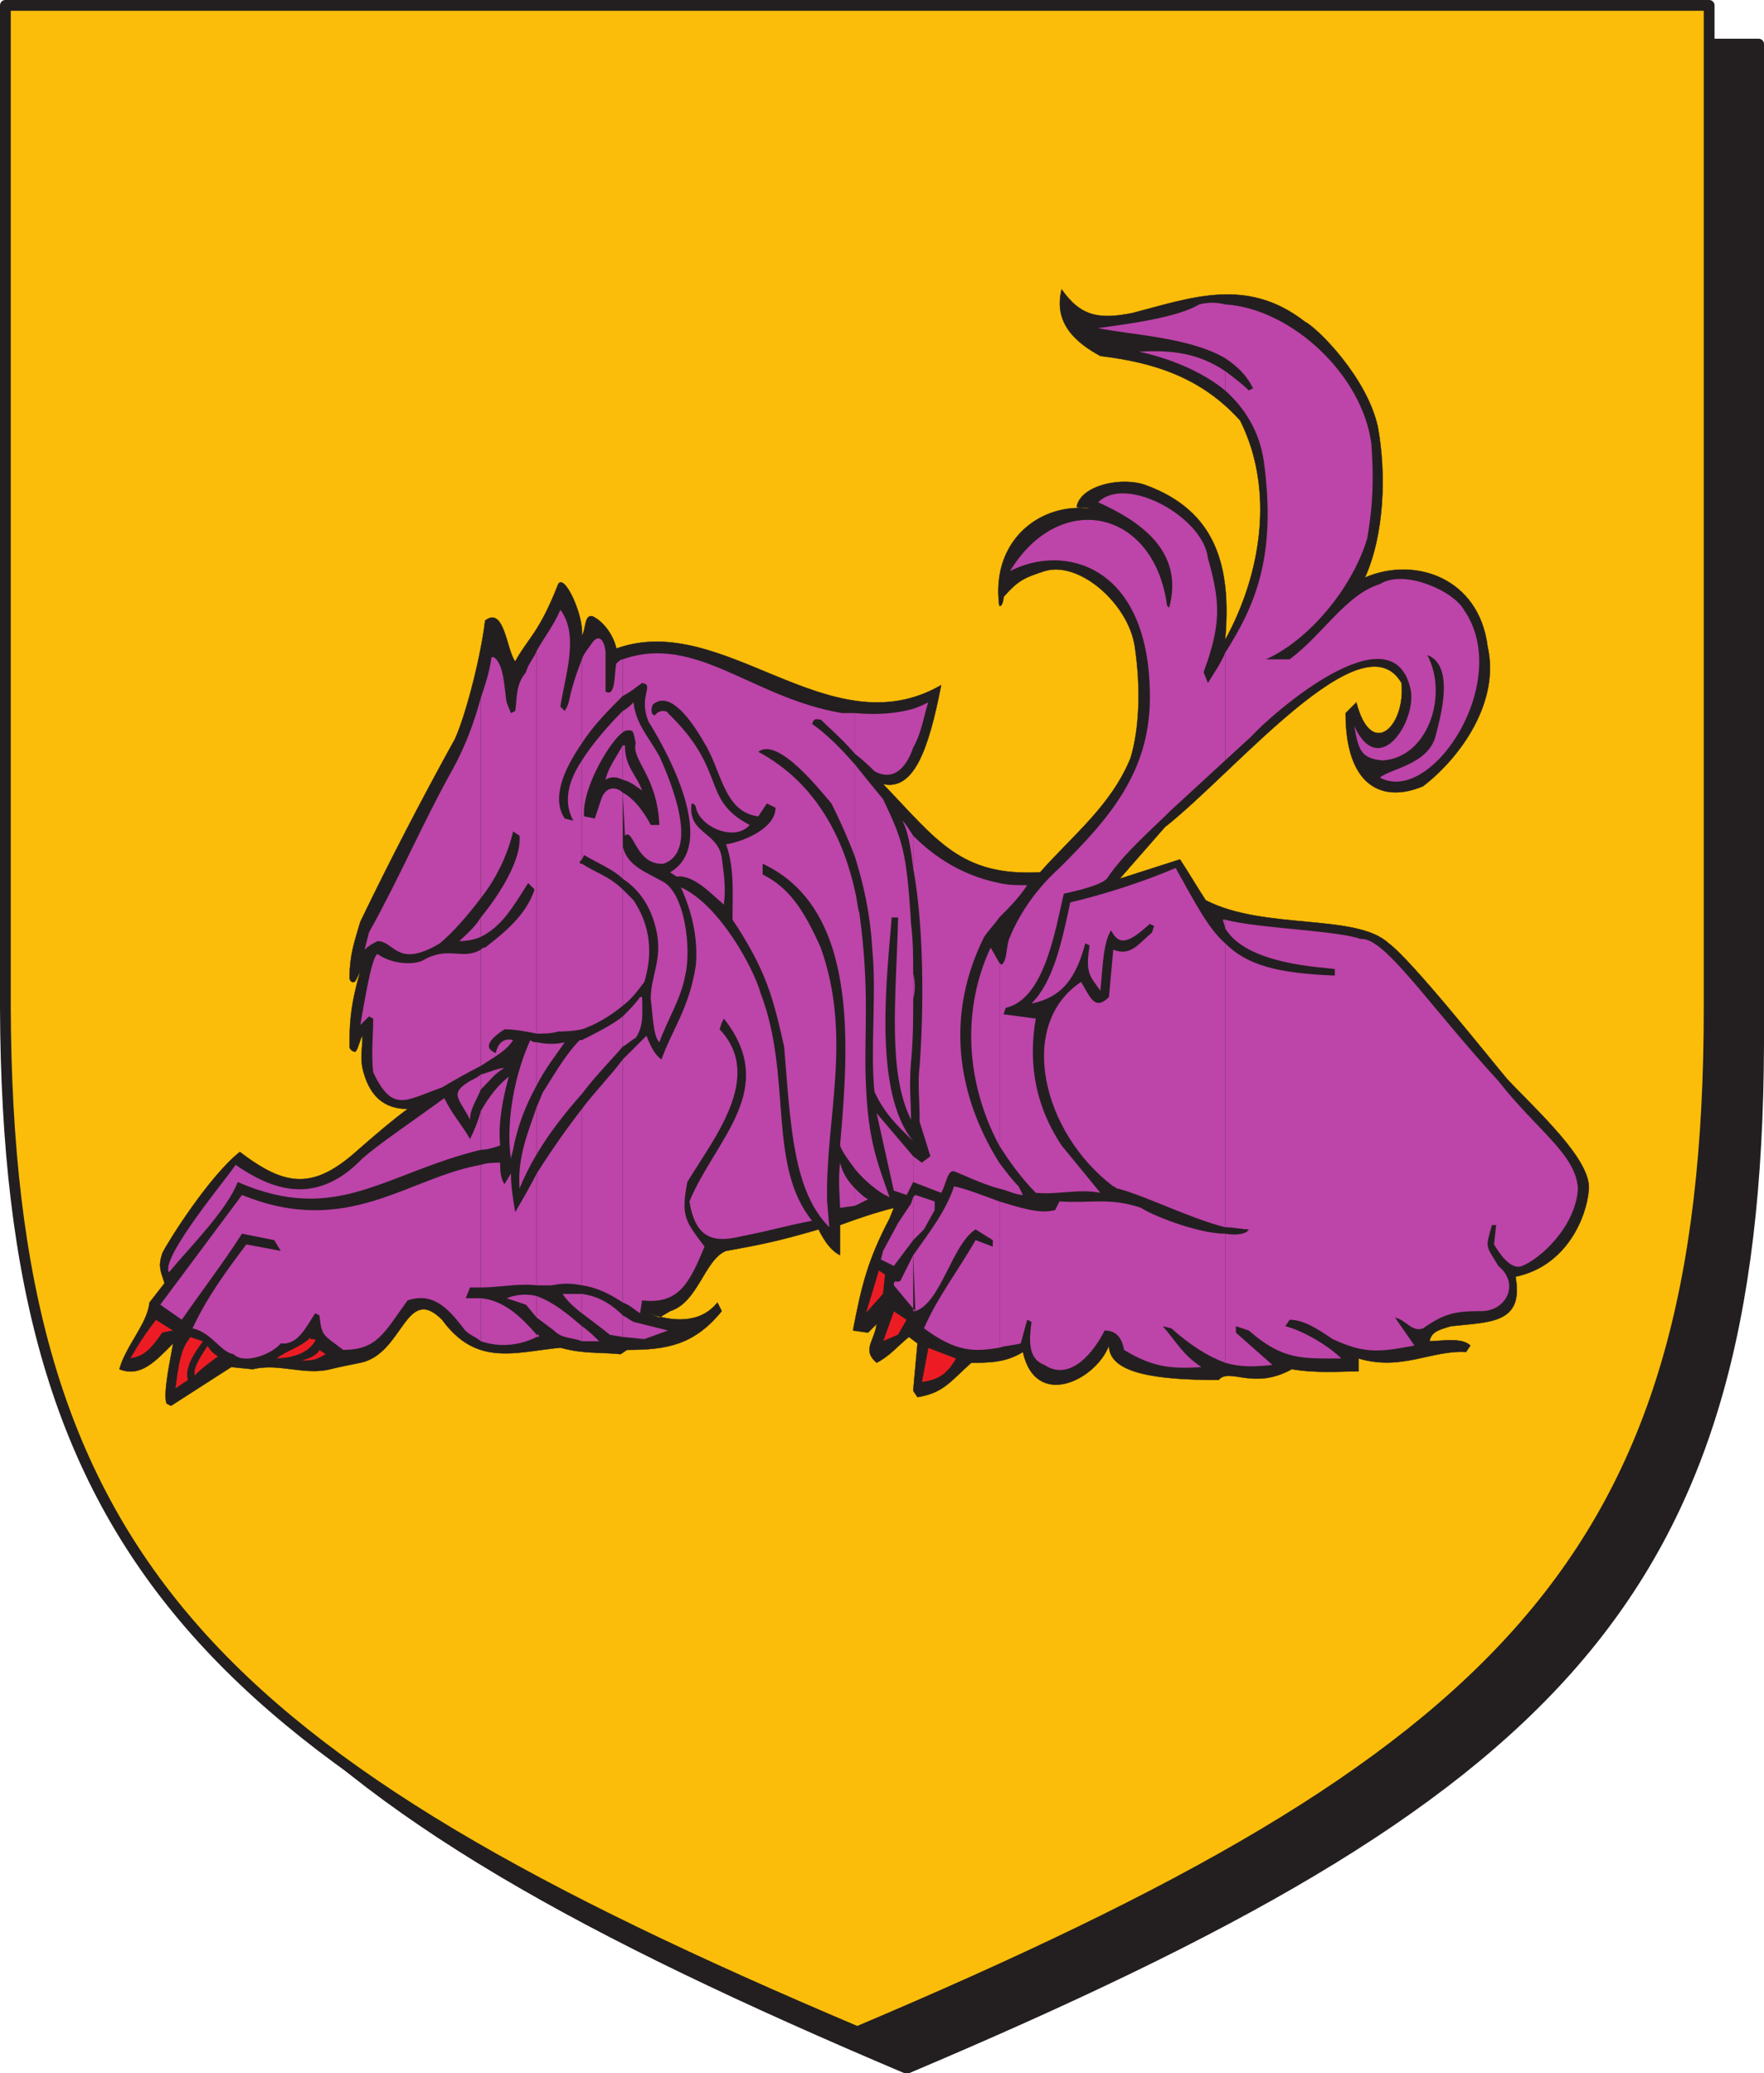 <svg xmlns="http://www.w3.org/2000/svg" width="615" height="722.852"><path fill="#231f20" fill-rule="evenodd" d="M316.125 721.125c225-95.25 296.25-163.5 297-357V15.375h-594v348.75c0 193.5 72 261.75 297 357"/><path fill="none" stroke="#231f20" stroke-linecap="round" stroke-linejoin="round" stroke-miterlimit="10" stroke-width="3.75" d="M316.125 721.125c225-95.25 296.25-163.5 297-357V15.375h-594v348.75c0 193.5 72 261.75 297 357zm0 0"/><path fill="#fbbd09" fill-rule="evenodd" d="M298.875 708.375c225-95.25 297-164.25 297-357V1.875h-594v349.5c.75 192.75 72 261.75 297 357"/><path fill="none" stroke="#231f20" stroke-linecap="round" stroke-linejoin="round" stroke-miterlimit="10" stroke-width="3.75" d="M298.875 708.375c225-95.25 297-164.25 297-357V1.875h-594v349.5c.75 192.75 72 261.75 297 357zm0 0"/><path fill="#231f20" fill-rule="evenodd" d="M179.625 230.625c-3-3.75-3.75-19.5-10.5-14.25-1.5 12.75-6.75 33-10.5 41.25-12 21.75-22.5 42-33 63.75-2.25 7.5-3.75 12-3.75 19.5 0 1.5 1.5 2.25 2.25.75l1.5-3c-3.75 12.75-3.75 19.5-3.75 26.25 0 1.5 2.25 2.25 2.25 1.5.75-.75 1.5-4.5 2.25-5.25 0 3.75-.75 7.5 0 11.25 2.25 9.75 7.5 14.25 15.75 14.25-6 4.5-11.25 9-17.25 14.25-15.75 14.25-25.5 12.75-41.25.75-10.5 8.25-24.75 30.75-27 35.25-1.5 4.5-.75 6 .75 10.5l-5.25 6.75c-.75 7.5-8.25 15-10.5 23.25 7.5 3 12.75-3 18.75-9-.75 4.5-3.75 18-2.25 21l1.5.75 21-13.5 7.5.75c9-2.25 18 2.25 27 0 3-.75 6.75-1.5 10.5-2.25 15-3 15.75-27.75 28.5-15 12 16.5 25.5 11.25 41.25 9.75 8.25 2.25 13.5 1.5 21 2.25l2.25-1.5c13.5 0 23.25-1.5 33-13.5l-1.5-3c-6 7.5-15.75 6.75-24 3.75l3.75 1.5 3.75-2.25c9.75-3 12-18 19.5-21 12.75-2.25 19.5-3.75 32.25-7.5 2.25 4.5 4.5 7.5 7.5 9v-10.5c6-2.25 12.75-4.5 18.75-6l-1.5 3.75c-7.5 14.25-9.75 23.25-12.75 39l5.25.75 3-3c-.75 6-5.25 9 0 13.5 4.5-2.25 7.5-6 11.25-9l3 2.25-1.5 16.5 1.5 2.25c9-1.5 11.25-5.25 18.75-12 6 0 12 0 18-3.75 4.5 20.25 25.5 9.75 30-2.25 0 9.75 16.5 12 38.25 12 3.75-4.5 12 3.75 25.5-3.75 9 1.5 16.5.75 23.25.75v-4.5c15 4.5 25.5-3 37.5-2.25l1.5-2.25c-3-3-10.5-1.5-14.25-1.5.75-3 2.25-3.75 7.5-5.25 13.5-1.5 25.5-.75 22.5-17.25 18-3.75 24.75-21 25.5-30 1.5-10.5-18.75-28.5-28.5-39-4.5-5.25-33-41.25-41.25-47.25-11.25-10.5-43.5-4.5-63.75-15-3-4.5-6-9.75-9-14.25l-21 6.75 15.75-18c24.75-19.5 69-73.5 82.5-50.25 1.5 15-10.5 27-15.75 6.75l-3.75 3.75c0 25.5 12.75 31.5 27 25.5 12.75-9.75 27-29.25 22.5-48.75-3-24-25.5-31.5-42.75-24 6.75-15 7.5-36 4.5-52.5-3.75-17.25-21-34.5-25.5-36.75-20.25-15.75-39.75-8.25-60-3-11.25 2.25-18 1.5-24.75-8.25-3 12 5.25 18.75 13.5 23.25 18.75 2.25 35.25 7.5 48.75 22.5 12 24 7.5 53.25-5.25 76.5 2.25-25.5-3-45-27.75-54-8.25-3-22.5 0-24 7.5 0 .75 3.75 0 4.5.75-16.5-2.25-34.5 10.5-31.5 33.75.75.75 1.5-1.5 1.5-3 5.25-6 7.5-6.75 14.25-9 12-3.75 29.25 11.25 31.5 26.25s1.5 29.25-1.5 39c-6.75 16.5-20.25 27-31.5 39.75-27.75 1.5-36-11.25-54.75-30.75 10.5 2.25 15.75-11.25 20.25-34.5-39 22.5-75.75-26.25-113.25-12.75-.75-3.75-3.75-9-8.25-11.25-3-.75-2.25 4.5-3.75 6.75.75-6.75-6-21.75-8.25-18-6.75 17.25-10.5 18.75-15 27"/><path fill="none" stroke="#231f20" stroke-linecap="round" stroke-linejoin="round" stroke-miterlimit="10" stroke-width=".12" d="M179.625 230.625c-3-3.75-3.75-19.5-10.5-14.25-1.5 12.75-6.75 33-10.5 41.25-12 21.75-22.5 42-33 63.75-2.25 7.5-3.75 12-3.75 19.5 0 1.5 1.5 2.25 2.25.75l1.5-3c-3.75 12.75-3.75 19.5-3.75 26.25 0 1.5 2.25 2.25 2.25 1.5.75-.75 1.5-4.5 2.25-5.25 0 3.75-.75 7.5 0 11.25 2.25 9.75 7.5 14.25 15.75 14.25-6 4.5-11.25 9-17.25 14.25-15.75 14.25-25.5 12.75-41.25.75-10.5 8.25-24.75 30.75-27 35.25-1.5 4.5-.75 6 .75 10.5l-5.25 6.75c-.75 7.5-8.25 15-10.5 23.25 7.5 3 12.75-3 18.75-9-.75 4.5-3.75 18-2.25 21l1.5.75 21-13.5 7.5.75c9-2.25 18 2.25 27 0 3-.75 6.75-1.5 10.5-2.25 15-3 15.75-27.75 28.5-15 12 16.5 25.5 11.25 41.25 9.75 8.25 2.25 13.5 1.5 21 2.25l2.25-1.5c13.5 0 23.25-1.5 33-13.5l-1.5-3c-6 7.5-15.75 6.75-24 3.75l3.75 1.5 3.75-2.25c9.75-3 12-18 19.5-21 12.75-2.25 19.5-3.75 32.25-7.5 2.25 4.5 4.5 7.5 7.5 9v-10.5c6-2.25 12.75-4.5 18.75-6l-1.5 3.75c-7.5 14.25-9.75 23.25-12.75 39l5.25.75 3-3c-.75 6-5.25 9 0 13.5 4.5-2.25 7.5-6 11.25-9l3 2.25-1.5 16.5 1.5 2.25c9-1.5 11.25-5.25 18.75-12 6 0 12 0 18-3.75 4.5 20.25 25.5 9.75 30-2.25 0 9.75 16.5 12 38.25 12 3.75-4.5 12 3.75 25.5-3.75 9 1.5 16.5.75 23.25.75v-4.5c15 4.5 25.5-3 37.5-2.25l1.5-2.25c-3-3-10.5-1.5-14.25-1.5.75-3 2.25-3.75 7.5-5.25 13.5-1.5 25.5-.75 22.5-17.25 18-3.75 24.75-21 25.5-30 1.5-10.5-18.75-28.5-28.5-39-4.5-5.25-33-41.25-41.25-47.25-11.25-10.5-43.5-4.5-63.75-15-3-4.5-6-9.75-9-14.25l-21 6.75 15.75-18c24.75-19.5 69-73.5 82.5-50.25 1.5 15-10.5 27-15.75 6.75l-3.75 3.75c0 25.5 12.75 31.5 27 25.5 12.75-9.75 27-29.25 22.5-48.75-3-24-25.5-31.5-42.75-24 6.75-15 7.5-36 4.5-52.5-3.75-17.25-21-34.5-25.5-36.75-20.25-15.75-39.75-8.25-60-3-11.25 2.25-18 1.5-24.75-8.25-3 12 5.25 18.75 13.5 23.25 18.75 2.25 35.25 7.5 48.75 22.5 12 24 7.5 53.25-5.25 76.5 2.25-25.5-3-45-27.75-54-8.25-3-22.5 0-24 7.5 0 .75 3.75 0 4.5.75-16.5-2.25-34.5 10.5-31.5 33.75.75.75 1.5-1.5 1.5-3 5.25-6 7.5-6.75 14.25-9 12-3.75 29.25 11.25 31.5 26.25s1.5 29.25-1.5 39c-6.75 16.5-20.25 27-31.5 39.75-27.75 1.5-36-11.25-54.75-30.75 10.5 2.25 15.75-11.25 20.25-34.5-39 22.5-75.75-26.25-113.25-12.75-.75-3.75-3.75-9-8.25-11.25-3-.75-2.25 4.5-3.75 6.75.75-6.75-6-21.75-8.25-18-6.75 17.25-10.5 18.75-15 27zm0 0"/><path fill="#ed1c24" fill-rule="evenodd" d="m301.875 457.875 4.5-15 2.25 1.5-.75 6.75-6 6.75"/><path fill="none" stroke="#231f20" stroke-linecap="round" stroke-linejoin="round" stroke-miterlimit="10" stroke-width=".12" d="m301.875 457.875 4.5-15 2.25 1.5-.75 6.75zm0 0"/><path fill="#ed1c24" fill-rule="evenodd" d="m321.375 481.875 2.25-12 9.75 3.75c-3 5.25-6 7.5-12 8.25"/><path fill="none" stroke="#231f20" stroke-linecap="round" stroke-linejoin="round" stroke-miterlimit="10" stroke-width=".12" d="m321.375 481.875 2.25-12 9.75 3.75c-3 5.25-6 7.5-12 8.25zm0 0"/><path fill="#ed1c24" fill-rule="evenodd" d="m307.875 467.625 3.75-10.5 4.5 3-3 5.25-5.25 2.25"/><path fill="none" stroke="#231f20" stroke-linecap="round" stroke-linejoin="round" stroke-miterlimit="10" stroke-width=".12" d="m307.875 467.625 3.75-10.5 4.5 3-3 5.25zm0 0"/><path fill="#ed1c24" fill-rule="evenodd" d="M96.375 473.625c3 0 10.5-.75 13.5-6 .75-1.5-2.25 0-1.5-1.5-3.75 3.75-8.25 4.5-12 7.5"/><path fill="none" stroke="#231f20" stroke-linecap="round" stroke-linejoin="round" stroke-miterlimit="10" stroke-width=".12" d="M96.375 473.625c3 0 10.5-.75 13.5-6 .75-1.5-2.25 0-1.5-1.5-3.75 3.75-8.25 4.5-12 7.5zm0 0"/><path fill="#ed1c24" fill-rule="evenodd" d="M104.625 474.375c3.75-.75 6-2.25 6.75-3.75l2.25 1.5c-3.75 2.25-4.5 2.25-9 2.25"/><path fill="none" stroke="#231f20" stroke-linecap="round" stroke-linejoin="round" stroke-miterlimit="10" stroke-width=".12" d="M104.625 474.375c3.75-.75 6-2.25 6.75-3.75l2.25 1.5c-3.75 2.25-4.5 2.25-9 2.25zm0 0"/><path fill="#ed1c24" fill-rule="evenodd" d="M67.875 479.625c-.75-2.25 1.5-6 4.5-10.5.75 1.5 2.25 3 3.75 3.75-3 2.25-5.25 3.75-8.25 6.75"/><path fill="none" stroke="#231f20" stroke-linecap="round" stroke-linejoin="round" stroke-miterlimit="10" stroke-width=".12" d="M67.875 479.625c-.75-2.25 1.5-6 4.5-10.5.75 1.5 2.25 3 3.75 3.75-3 2.25-5.25 3.75-8.25 6.75zm0 0"/><path fill="#ed1c24" fill-rule="evenodd" d="M45.375 473.625c3-5.25 6-9.75 9-13.5l6 3.75-3.75.75c-3.75 5.25-6 8.25-11.25 9"/><path fill="none" stroke="#231f20" stroke-linecap="round" stroke-linejoin="round" stroke-miterlimit="10" stroke-width=".12" d="M45.375 473.625c3-5.25 6-9.75 9-13.5l6 3.75-3.75.75c-3.75 5.25-6 8.25-11.25 9zm0 0"/><path fill="#ed1c24" fill-rule="evenodd" d="M61.125 484.125c1.5-12.75 3-15 5.25-18l4.5 1.5c-2.25 3-6.75 9-5.25 13.5l-4.5 3"/><path fill="none" stroke="#231f20" stroke-linecap="round" stroke-linejoin="round" stroke-miterlimit="10" stroke-width=".12" d="M61.125 484.125c1.5-12.75 3-15 5.25-18l4.5 1.5c-2.25 3-6.75 9-5.25 13.5zm0 0"/><path fill="#231f20" fill-rule="evenodd" d="m220.125 442.875-.75-3.75 6-1.5.75-6v-2.25l-2.25-3.75v-3l5.25 1.5.75 5.25v6l-3.75 6.75-3.75.75h-2.25"/><path fill="none" stroke="#231f20" stroke-linecap="round" stroke-linejoin="round" stroke-miterlimit="10" stroke-width=".12" d="m220.125 442.875-.75-3.75 6-1.5.75-6v-2.25l-2.25-3.75v-3l5.25 1.5.75 5.25v6l-3.75 6.75-3.75.75zm0 0"/><path fill="#231f20" fill-rule="evenodd" d="m525.375 417.375 3-3.75.75-5.25 3 4.5-4.5 6-2.25-1.5"/><path fill="none" stroke="#231f20" stroke-linecap="round" stroke-linejoin="round" stroke-miterlimit="10" stroke-width=".12" d="m525.375 417.375 3-3.75.75-5.25 3 4.5-4.5 6zm0 0"/><path fill="#231f20" fill-rule="evenodd" d="m462.375 436.875 1.5-2.25h6.75c8.25-6 9.75-9.75 10.5-21l2.25 2.25c-1.5 18-3.75 15.75-9 21 7.5-1.5 13.5-3.75 17.25-15.75 1.5 0 4.5.75 5.25 3 0 3-.75 6-2.25 9.75 6.75-3 9-3.75 10.5-7.5v3c7.5-8.25 9.75-19.5 7.5-30-3-15-9-20.25-13.5-27v-4.5c11.25 8.25 18 27 18 42-.75 11.25-7.5 23.25-13.5 23.25-3 2.25-9 6-13.5 6l3-9c-9 9-17.25 15-30.75 6.75"/><path fill="none" stroke="#231f20" stroke-linecap="round" stroke-linejoin="round" stroke-miterlimit="10" stroke-width=".12" d="m462.375 436.875 1.5-2.25h6.75c8.25-6 9.75-9.75 10.5-21l2.25 2.25c-1.5 18-3.75 15.75-9 21 7.5-1.5 13.5-3.75 17.25-15.75 1.5 0 4.5.75 5.25 3 0 3-.75 6-2.25 9.75 6.75-3 9-3.75 10.5-7.5v3c7.5-8.25 9.75-19.5 7.5-30-3-15-9-20.25-13.5-27v-4.5c11.25 8.25 18 27 18 42-.75 11.25-7.5 23.25-13.5 23.25-3 2.25-9 6-13.5 6l3-9c-9 9-17.25 15-30.75 6.75zm0 0"/><path fill="#bd44a9" fill-rule="evenodd" d="M427.125 430.125v45c5.25 1.5 9.75 1.5 16.5.75l-12.75-11.25v-2.25l4.5 1.5c12 10.5 18.75 9.75 32.25 9.75-4.5-4.5-13.5-9.75-19.5-11.25l1.5-2.25c5.25 0 10.5 3.75 15 6.75 11.25 5.25 16.5 4.5 28.5 2.25l-6.75-9.75c3.75.75 6 5.25 9.75 3.75 7.5-5.25 11.25-6 20.25-6s13.5-9.75 6-15.75c-4.5-7.5-4.5-6-2.25-14.25h1.5l-.75 6.75c2.25 3.75 6 9 9.75 7.5 6-2.25 18.75-13.5 19.5-27-.75-12-14.25-20.25-27.75-37.5-24.75-27-39.75-50.25-48-49.5-8.25-3-36.75-3.75-47.25-6.75v3c7.5 12.75 33.75 13.5 38.25 14.25v2.25c-20.25-.75-30.75-3.75-38.25-11.25v99c3 0 6 .75 8.25.75-.75 1.5-3.75 2.25-8.25 1.5m0-202.5v37.5l9-8.25c7.5-8.25 48.75-44.25 55.5-17.25 3 10.5-10.5 33-19.5 13.5 1.5 8.25 2.25 11.25 9.75 12 15.75-.75 23.25-22.5 15.75-36.75 9.75 3.75 4.5 21.75 3 27.75-2.25 10.5-16.5 12-19.5 15 18 9.75 46.5-33.75 29.25-58.5-3.75-6.75-21-14.25-29.25-9-12 3.75-19.5 17.25-31.5 26.25h-8.25c15-6.75 30-24.75 35.25-42 2.25-12.75 2.25-21.75 1.5-33-3-24-27.75-47.25-51-48.75v18.75c4.5 3 7.5 6 9.75 10.5l-1.5.75c-2.25-2.25-5.25-4.5-8.25-6.75v6.75c6.75 6 12 14.25 13.5 24.75 4.5 33-3 50.25-13.5 66.75m0-102.75v-18.75c-3-.75-6-.75-9 0-7.5 4.5-24 6.75-35.25 8.25 9.75 2.25 31.5 3 44.25 10.5"/><path fill="#bd44a9" fill-rule="evenodd" d="M427.125 136.125v-6.75c-9-6-18-7.5-30-6.75 10.5 2.25 21.75 6.75 30 13.5m0 129v-37.5c-1.5 3.75-3.75 6.75-6 10.5l-1.5-3.75c6-16.5 6-24 1.5-39.75-1.5-14.25-28.5-29.25-38.25-19.5 15 6.75 30 17.25 24.75 36.75l-.75-.75c-4.5-33.75-37.5-40.5-54.75-12 18.75-9.75 48-2.25 48.75 42 .75 27.75-14.25 44.25-31.5 61.5-7.5 6.75-13.5 15-17.25 24-1.5 3-.75 8.25-3 9.75l-.75-.75v63.75c3.75 6 8.25 12 12.75 16.5 7.5.75 15-1.5 22.5 0l-13.5-16.5c-10.5-15.75-11.25-31.5-9-44.25l-11.25-1.5.75-2.25c13.5-3 17.25-27 20.25-39.75-.75 0 12-2.25 15-5.25 6-9 15.75-17.25 22.5-24l18.75-17.25m0 58.5v-3h-.75c0 .75.75 2.25.75 3"/><path fill="#bd44a9" fill-rule="evenodd" d="M427.125 427.875v-99c-6-5.25-10.5-14.25-17.25-26.25-10.5 4.5-24 9-36.75 12-3 14.25-6 27.75-13.5 35.25 11.25-2.25 15.75-9.75 18.75-21l1.5.75c-1.5 9.75 0 10.5 3.75 15.75.75-6 .75-16.5 3.75-21 3 6 6.75 3.75 13.5-2.25l1.5.75-.75 2.25c-5.25 4.5-7.5 8.25-13.5 6l-1.5 16.5c-5.25 5.25-6.75-.75-9.75-5.25-22.5 15-13.5 52.5 11.25 71.25.75 0 .75.75 1.5.75 9 2.25 25.5 10.5 37.5 13.5m0 47.25v-45c-9.75 0-26.25-6.75-29.25-9-11.25-3.75-17.25-1.5-28.5-2.25l-1.5 3c-5.25 1.5-12-.75-19.5-3v51c2.25-.75 4.5-.75 7.5-1.5l2.25-8.25 1.5.75c-.75 6-1.5 12.75 4.5 15 9 6 17.25-4.5 21-12 3.75 0 6 2.25 6.75 6.75 9.75 6 16.5 6.75 27 6-6.75-4.5-8.25-8.25-13.5-14.25l3 .75c6.75 6 12.75 9.75 18.75 12m-78.75-69.75v9c3 .75 6 2.25 8.25 2.25l-1.5-3c-2.25-2.25-4.5-5.25-6.75-8.25m0-97.5v12c3.75-3.75 6.75-6.75 9.75-11.25-3 0-6.75 0-9.75-.75m0 12v-12c-15-3-24.75-11.25-30-16.5v11.25c3.75 20.25 3.75 48.75 2.25 69-.75 6 0 11.25 0 19.5l3.75 12-3 2.25-3-2.25v9l9.75 3.75c1.5-2.25 2.25-8.25 4.5-7.5s9.75 4.5 15.75 6v-9c-15-24-18.75-51.75-5.25-78.75 1.5-2.25 3.75-4.5 5.25-6.75"/><path fill="#bd44a9" fill-rule="evenodd" d="M348.375 399.375v-63.75l-3-5.25c-10.5 22.5-8.25 48 3 69m0 70.5v-51c-6-2.25-12-4.5-15.75-5.25-3 9-9 16.5-14.25 24l.75 19.5c9-3 12.75-23.25 21-28.5l6 3.75v2.25l-6-2.25c-6 10.5-13.5 20.25-18 30.75 11.25 8.25 17.25 8.25 26.25 6.75m-30-52.5v15l3.75-3.75 3.75-6.75v-3l-6.75-2.25-.75.75m0-19.5c.75.75 1.5.75 1.5 1.5 0-.75-.75-.75-1.5-1.5m0-58.5v9c.75-3 .75-6 0-9m0-92.25v13.5c3-5.25 3.75-11.25 5.25-15.75-1.5.75-3 1.5-5.25 2.25m0 13.5v-13.5c-5.25 1.5-12 2.25-20.25 1.5v14.25c3 2.25 6 5.25 6.75 6 6.75 3.75 11.25-1.5 13.5-8.25m0 42v-11.25c-1.5-2.25-2.25-3.75-3.75-5.25 2.25 4.5 3 10.5 3.75 16.5"/><path fill="#bd44a9" fill-rule="evenodd" d="M318.375 348.375v-9c0-5.25 0-11.25-.75-17.25-1.5-25.5-3-29.25-9.75-43.5-3.75-4.5-6.75-8.25-9.75-12v32.25c3 9.75 5.25 19.5 6 32.25 1.5 15-.75 35.25.75 49.5 3.75 8.25 9 12.75 13.5 17.25-14.25-17.25-9-58.5-7.5-78h2.25c-.75 28.5-3.75 54 4.5 70.5 0-6.75-.75-11.25 0-20.25.75-7.5.75-15 .75-21.75m0 63.75v-9l-12.75-15 6 27 4.5 1.5 2.25-4.5m0 20.25v-15l-.75 2.25-4.5 6.75-5.25 9.75-.75 3 4.5 2.25 6.75-9m0 24.75v-19.5l-4.5 9c-1.5.75-2.25-.75-2.25 1.5l7.5 9h-.75m-20.25-42.75v6l4.5-2.25c-1.5-.75-3-2.25-4.5-3.75"/><path fill="#bd44a9" fill-rule="evenodd" d="M298.125 310.875v96.75c3 3.75 8.25 8.25 12 9.75-4.5-12.75-7.5-20.25-8.25-39.75-.75-17.25 1.5-31.5-2.25-59.25-.75-2.25-.75-4.5-1.5-7.5m0-48v-14.25h-4.5c-31.5-5.25-51-27.75-76.5-18.75v12.75c3-1.5 4.5-3 6.75-4.5 4.5.75-1.5 4.5 2.25 13.5 3.75 6 25.5 42 7.5 52.5l2.25 1.5c6-.75 12 6 16.5 9.75.75-6 0-10.5-.75-16.5-1.5-9-12-8.25-10.5-18.75.75 0 1.5.75 1.5 1.5 1.5 6.75 13.5 12 18.75 6-17.25-9-7.5-18.75-28.5-39 0-.75-3-1.5-4.5.75-1.5 0-1.5-2.25-.75-3.75 5.25-4.5 12 3 18 13.5 6 9.75 6.75 24 18.75 25.5l3-4.5 3 1.5c0 7.5-12 12-17.25 12.75 3 8.25 2.25 17.25 2.25 26.25 12 18 14.25 27.75 18 44.25 2.25 27 3 50.25 15.75 63l-.75-9c-.75-28.5 9-57-2.25-88.5-6-13.5-11.25-21-20.25-25.5v-3.75c33.75 15.75 30 63.75 27 98.25.75 2.25 3 5.25 5.25 8.25v-96.75c-3.75-17.25-12.75-37.5-33.75-48.75 6.75-5.25 21 12.75 25.5 18 3 6 6 12.75 8.25 18.75v-32.25c-5.25-6-9.75-10.5-15-14.25.75-2.25 1.5-1.5 3-1.5 2.25 2.25 7.5 6.75 12 12"/><path fill="#bd44a9" fill-rule="evenodd" d="M298.125 420.375v-6c-3-3-4.5-6-5.25-9-.75 6.75 0 12.75 0 15.75l5.25-.75m-81 38.25v7.5l7.5.75 8.25-3-12-3c-1.5-.75-2.25-1.5-3.75-2.25m0-89.25v84.75c2.25.75 3.75 2.25 6 3.75l.75-4.5c12.75 1.5 16.5-6 21.75-18.75-6.75-9-8.25-10.5-6-22.5 9-15 27-36.75 11.25-53.25l.75-2.25.75-1.5c19.5 24.75-3 42-12 63.75 2.25 14.25 9.75 14.25 18.75 12 8.25-1.5 15.75-3.75 24-5.25-15.75-19.5-6.75-50.25-18-79.5-2.25-8.25-14.25-30.75-27.75-36.75 3.75 8.25 6 17.25 5.25 27-2.25 15-8.25 22.5-12 33-2.25-1.5-3.75-4.5-5.25-8.25l-8.25 8.25"/><path fill="#bd44a9" fill-rule="evenodd" d="M217.125 354.375v10.5c1.5-.75 3-2.25 4.5-3 3-4.5 2.25-9 2.25-14.25h-.75c-1.5 2.25-3.75 4.5-6 6.75m0-44.25v40.5c3-2.25 5.25-5.25 7.5-8.25 3-9.75 2.25-19.5-3.75-28.5l-3.75-3.75"/><path fill="#bd44a9" fill-rule="evenodd" d="M217.125 295.125v11.25c6.75 4.5 10.5 11.25 12 19.5 1.5 9.75-2.25 14.25-2.25 22.5.75 5.25.75 12.75 3 15 3-8.25 7.5-15 9-23.25 2.25-9 0-29.25-8.25-33-5.25-3-12-5.25-13.5-12m0-18.75.75 15c3-3 3.75 10.5 13.5 9.75 12.75-4.5 2.25-29.25-1.5-37.5-3.75-6.75-8.25-11.25-9-18.75-.75.75-2.25 2.25-3.75 3v7.5c.75-.75 1.5-.75 2.25-.75 1.5 0 1.5.75 2.25 4.5-1.5 6 7.5 11.25 8.25 28.5h-3c-1.5-3-5.25-9-9.75-11.25"/><path fill="#bd44a9" fill-rule="evenodd" d="M217.125 259.875v12c3 .75 4.5 2.25 6.75 3.75-2.25-6-6-8.25-6-15.75h-.75m0-17.25v-12.75c-.75 0-1.5.75-2.25 1.5-.75 2.25 0 12-3.75 9.75v-13.5c0-2.25-1.5-7.5-4.5-3.75-1.5 2.25-3 3.75-3.75 6v29.25c3.75-6 9.75-12 14.25-16.5"/><path fill="#bd44a9" fill-rule="evenodd" d="M217.125 255.375v-7.5c-4.5 4.5-10.5 11.25-14.25 17.25v34.5l.75-1.5c5.25 3 10.5 5.25 13.5 8.25v-30c-2.25-2.25-6-2.25-7.5 2.25l-2.25 6.75-3.75-.75c-.75-10.5 9.75-27 13.5-29.25"/><path fill="#bd44a9" fill-rule="evenodd" d="M217.125 271.875v-12c-3 5.25-5.25 8.25-6 12 2.25-1.5 4.5-.75 6 0m0 78.75v-40.5c-4.5-4.5-9.75-6-14.25-9v57.75c4.5-1.5 9.75-4.5 14.25-8.25m0 14.25v-10.5c-3.75 3-9.75 6-14.25 8.25v18.75c4.5-6 9.75-11.25 14.25-16.5m0 89.25v-84.75c-4.5 6-9.75 11.25-14.25 17.25v61.5c5.25.75 9.75 3 14.25 6m0 12v-7.5c-4.5-4.5-9-6.75-14.25-7.5v6.75c3 2.25 6 4.5 9.75 7.5l4.5.75m-14.25-3.75v5.25h6c-1.5-1.5-3.75-3.75-6-5.25m0-203.25v-29.25c-1.5 3.75-3 8.25-3.75 11.25s-.75 4.5-2.25 6.75l-1.5-1.5c1.5-10.5 6.75-24.75 0-33.75-2.25 5.25-5.25 9-8.25 14.25v133.5c2.25 0 5.25 0 7.5-.75 1.5 0 4.5 0 8.25-.75v-57.75c-.75 0-.75 0-.75-.75l.75-.75v-34.5c-4.5 6.75-6.75 14.25-3 21l-3-.75c-4.5-6.75-.75-16.5 6-26.25m0 122.25v-18.75h-.75c-5.25 5.25-9.75 13.5-12.75 18-.75 1.5-1.5 3.75-2.25 5.25v16.5c4.5-7.5 9.75-14.25 15.75-21"/><path fill="#bd44a9" fill-rule="evenodd" d="M202.875 448.125v-61.5c-5.25 6.75-10.5 14.25-15.75 22.5v39h5.25c3.75-.75 6.75-.75 10.5 0m0 9.75v-6.75h-6.75c1.5 2.25 3.75 4.5 6.75 6.75m0 9.75v-5.25c-5.25-4.5-9.75-8.25-15.75-10.5v7.5l6 4.5c3 3 6 2.25 9.75 3.75m-15.75-2.25v.75c.75 0 .75 0 .75-.75h-.75m0-102v15c3-6 6.75-10.5 9.75-15-3 .75-6 .75-9.75 0m0-3v-133.5c-.75 2.25-3 4.5-3.75 7.5-3.75 4.5-3 9-3.75 13.5l-1.5.75-1.5-3.75c-.75-3.75-.75-13.5-4.5-15.75h-.75c-.75 5.25-2.25 9.75-3.75 14.25v69.75c6-7.5 9.75-16.5 11.25-23.25l2.25 1.5c.75 8.25-6.75 20.25-13.5 28.5v6.75c7.5-3.75 11.25-10.5 16.5-18.75l2.25 2.25c-3 9-10.5 15-17.25 20.25-.75 0-.75 0-1.5.75v40.5c4.5-3 9-5.25 11.25-9-3-.75-5.25.75-6 4.5-6-2.25.75-6.75 3-8.25 3.75 0 7.5.75 11.25 1.5"/><path fill="#bd44a9" fill-rule="evenodd" d="M187.125 378.375v-15c-.75 0-1.5 0-2.25-.75-6.75 15-8.25 31.5-6.75 41.25l.75-3c1.5-8.25 4.5-15.75 8.25-22.5m0 24v-16.5c-3 9-6.75 17.25-6 28.5 1.5-3.75 3.75-8.25 6-12"/><path fill="#bd44a9" fill-rule="evenodd" d="M187.125 448.125v-39c-2.25 4.5-4.5 8.25-7.5 13.5-.75-4.5-1.5-9-1.5-13.5l-2.25 3.75c-1.5-2.25-1.5-5.25-1.5-7.5-2.25 0-4.5 0-6.75.75v42.75c6.75 0 12.75-1.5 19.5-.75m0 11.25v-7.5c-3-.75-6.75-.75-10.5.75l6.75 2.25 3.75 4.5m0 6.75v-.75c-5.25-6-11.25-12-19.5-12.75v15c6.75 2.25 13.5 1.5 19.5-1.5m-19.5-78.75v13.5c2.25 0 4.5-.75 6.75-1.5-.75-7.5.75-15.75 3-24-3.75 3-6.75 6.75-9.75 12m0-12.75v5.25c3-3 5.25-6 8.25-7.5-2.25 0-5.25 1.5-8.25 2.25m0-61.5v-69.75c-2.25 8.25-5.25 16.5-9.75 24.75-10.5 18.75-18.75 38.25-29.25 57l-1.5 6c1.5-1.5 3-2.25 4.5-3 6 0 6.75 9.75 21.75.75 4.5-3.75 9.75-9.75 14.25-15.75m0 13.5v-6.75c-2.25 3.75-6 6.75-7.5 8.25 3 0 6-.75 7.5-1.5"/><path fill="#bd44a9" fill-rule="evenodd" d="M167.625 371.625v-40.5c-6.75 3.75-11.25-1.5-20.25 3.75-3 1.5-10.5 1.5-15.75-2.25-2.25.75-5.25 21-6 24.75l3-3 1.5.75c0 5.25-.75 12.75 0 18.75 6.75 14.25 11.25 9.75 24 5.25 3.75-2.25 9-5.25 13.5-7.5m0 8.25v-5.25c-.75.75-2.25 1.5-3.75 2.25-7.5 4.5-3.75 6 0 13.5 0-3.75 2.25-6.75 3.75-10.5"/><path fill="#bd44a9" fill-rule="evenodd" d="M167.625 400.875v-13.5c-.75 3-2.25 6.75-3.75 9.75-3-5.25-6-8.25-9-14.25-11.25 8.25-22.5 15.75-28.5 21-16.5 17.25-32.25 10.5-44.25 2.25-2.25 3.75-26.25 32.25-23.25 37.5 7.5-9 20.25-21.75 24-31.5 34.5 15 51-3 84.75-11.25"/><path fill="#bd44a9" fill-rule="evenodd" d="M167.625 448.875v-42.75c-25.5 4.5-46.5 25.5-83.25 10.5l-28.5 38.25 7.5 5.25c6.75-9.75 14.25-19.5 21-30l11.25 2.25 2.25 3.75-12-2.25c-6.75 9-13.5 18-18.75 29.25 6.75 1.5 9.75 8.25 14.25 9 3.75 3.75 13.5 0 16.5-3.75 6 .75 9-6 12-10.5l1.5.75c.75 7.5 1.5 6.75 8.25 12 12 0 14.25-6 22.5-17.25 9-3 14.25 3 19.5 9.75 1.5 2.25 4.5 3 6 4.5v-15h-5.25l1.5-3.75h3.75"/></svg>
